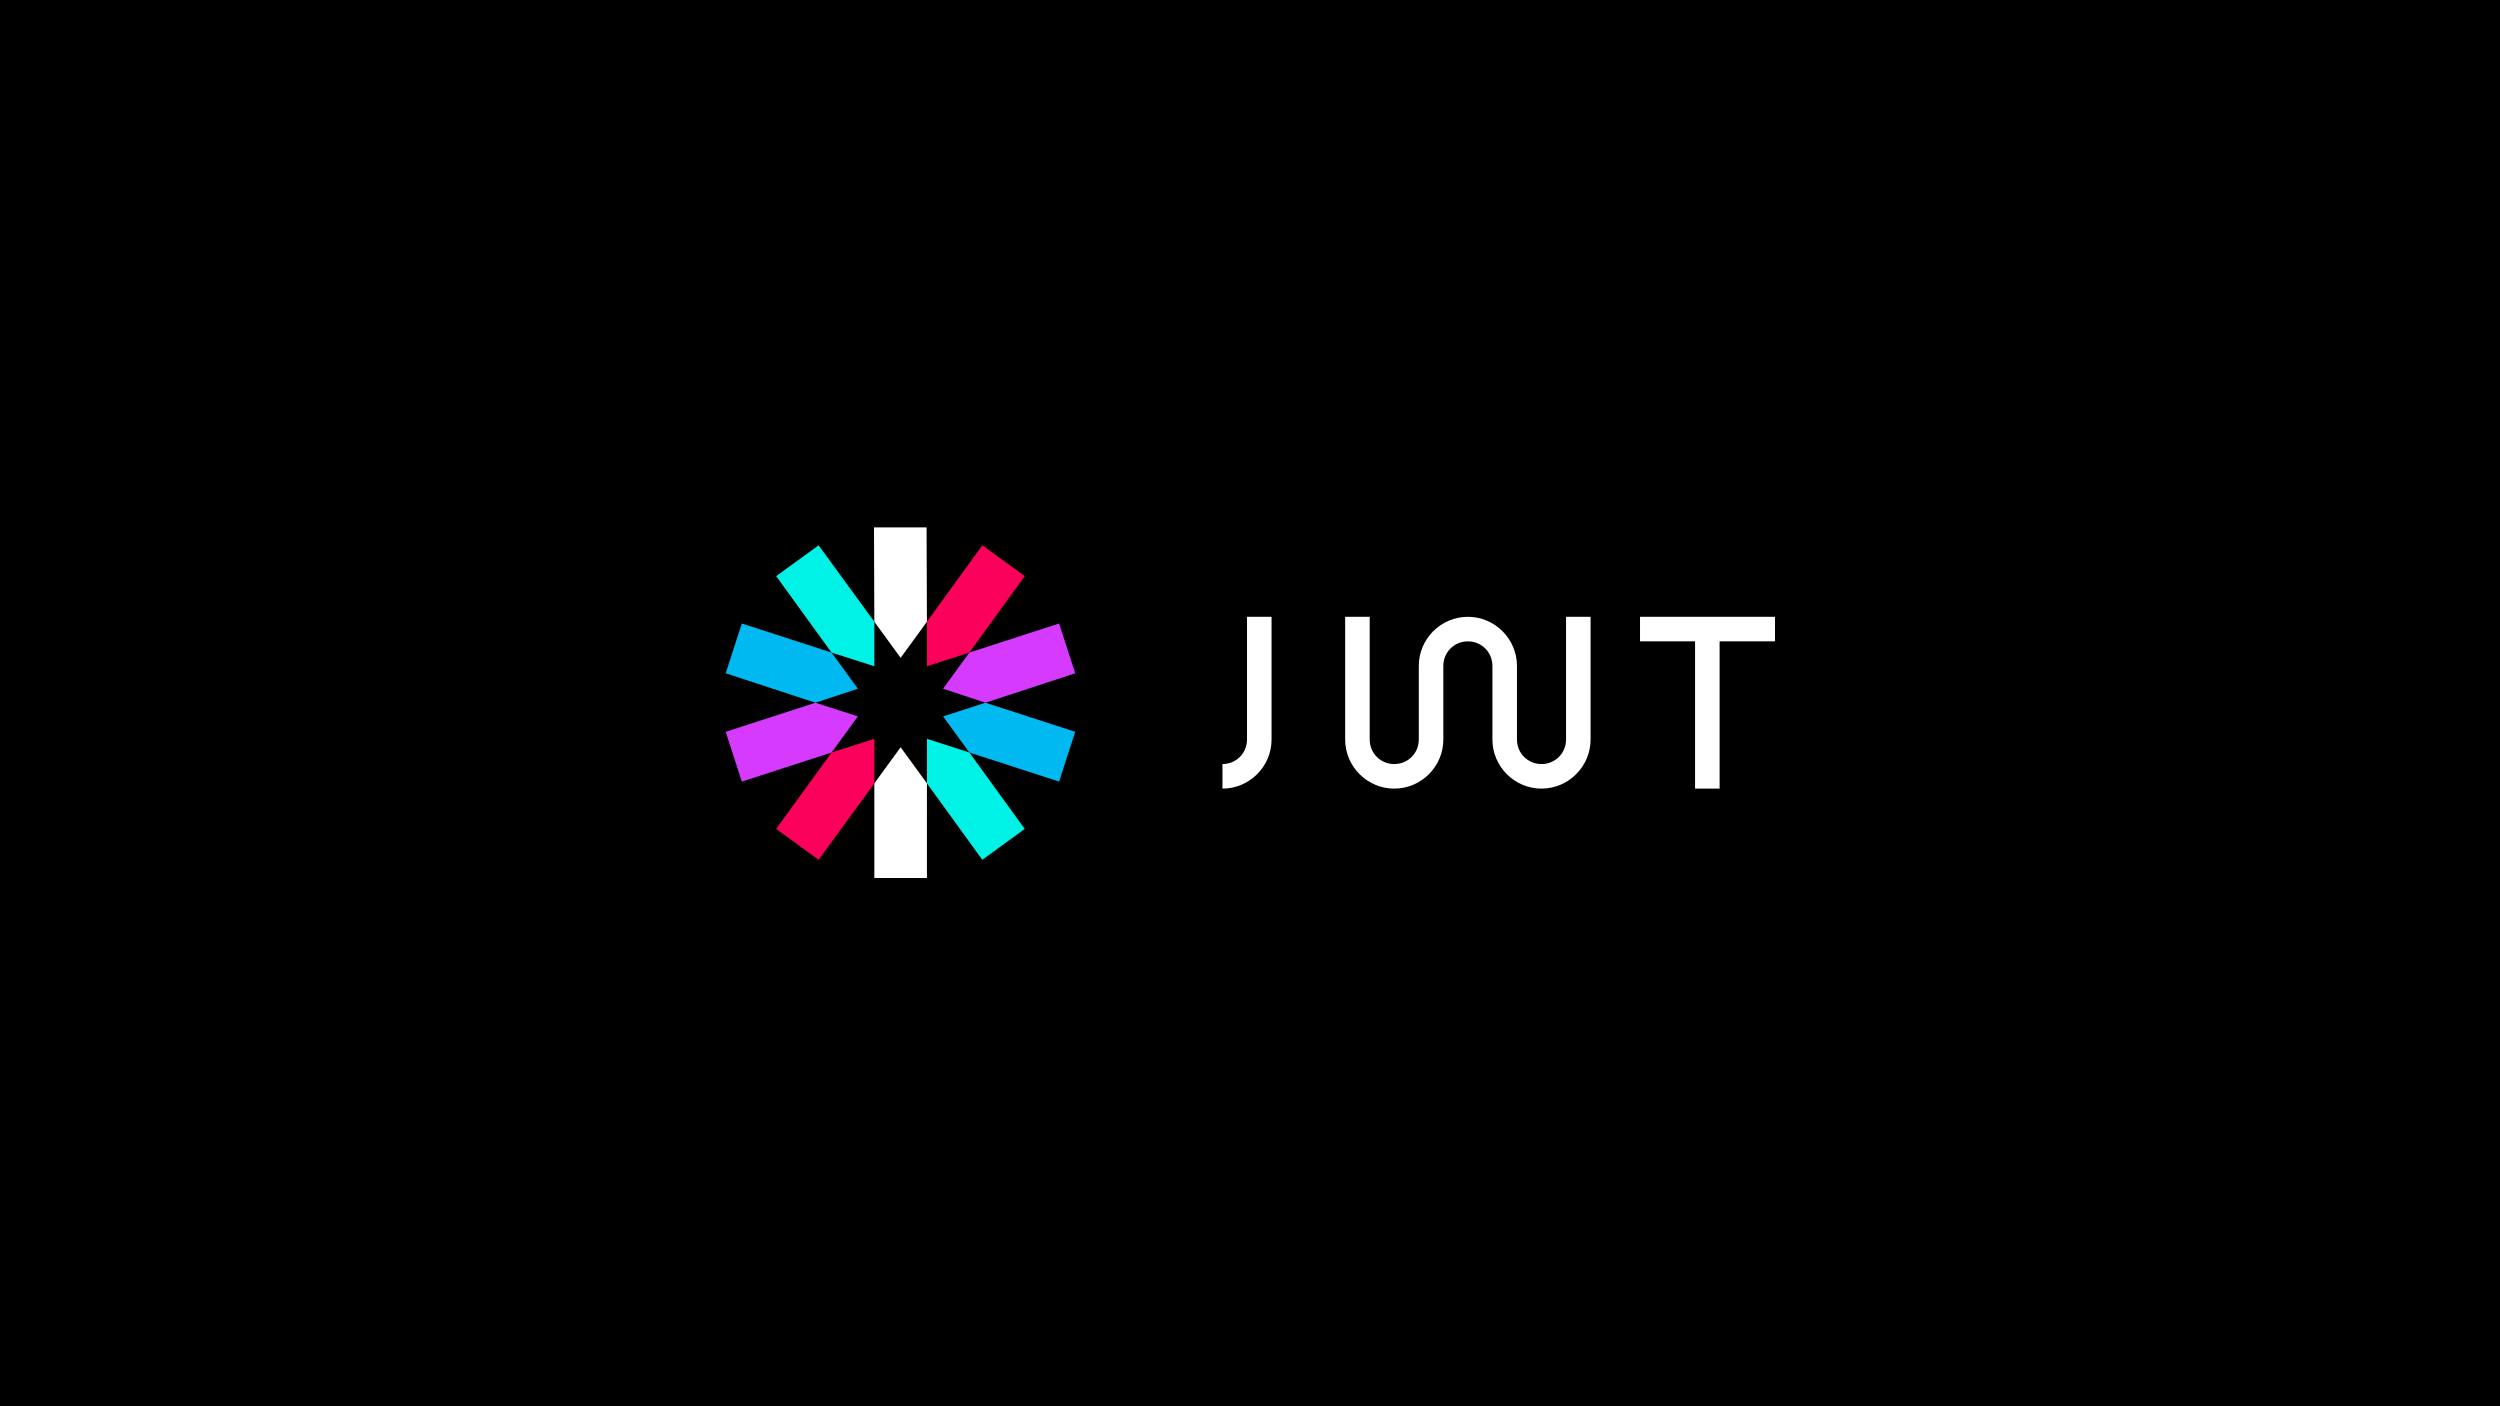 <?xml version="1.0" encoding="UTF-8"?>
<svg version="1.1" viewBox="0 0 1920 1080" xmlns="http://www.w3.org/2000/svg">
<title>jwt</title>
<desc>Created with Sketch.</desc>
<g fill="none" fill-rule="evenodd">
<g fill-rule="nonzero">
<rect x="1.6798e-5" y="1.0185e-5" width="1920" height="1080" fill="#000"/>
<g transform="translate(557 405)">
<polygon points="154.88 72.489 154.61 0.06 114.22 0.06 114.49 72.489 134.69 100.22" fill="#fff"/>
<polygon points="114.49 196.61 114.49 269.31 154.88 269.31 154.88 196.61 134.69 168.88" fill="#fff"/>
<polygon points="154.88 196.61 197.42 255.31 230 231.62 187.46 172.92 154.88 162.42" fill="#00F2E6"/>
<polygon points="114.49 72.489 71.681 13.792 39.101 37.486 81.643 96.183 114.49 106.68" fill="#00F2E6"/>
<polygon points="81.643 96.183 12.715 73.835 0.329 112.07 69.258 134.69 101.84 123.92" fill="#00B9F1"/>
<polygon points="167.27 145.19 187.46 172.92 256.39 195.27 268.77 157.03 199.84 134.69" fill="#00B9F1"/>
<polygon points="199.84 134.69 268.77 112.07 256.39 73.835 187.46 96.183 167.27 123.92" fill="#D63AFF"/>
<polygon points="69.258 134.69 0.329 157.03 12.715 195.27 81.643 172.92 101.84 145.19" fill="#D63AFF"/>
<polygon points="81.643 172.92 39.101 231.62 71.681 255.31 114.49 196.61 114.49 162.42" fill="#FB015B"/>
<polygon points="187.46 96.183 230 37.486 197.42 13.792 154.88 72.489 154.88 106.68" fill="#FB015B"/>
<path d="m419.55 68.719v94.238c0 20.732-16.963 37.695-37.695 37.695v-18.848c10.501 0 18.848-8.347 18.848-18.848v-94.238h18.848zm344.1 18.848h42.542v-18.848h-103.66v18.848h42.273v113.09h18.848v-113.09zm-117.93-18.848v94.238c0 10.501-8.347 18.848-18.848 18.848-10.501 0-18.848-8.347-18.848-18.848v-56.543c0-20.732-16.963-37.695-37.695-37.695s-37.695 16.963-37.695 37.695v56.543c0 10.501-8.347 18.848-18.848 18.848-10.501 0-18.848-8.347-18.848-18.848v-94.238h-18.848v94.238c0 20.732 16.963 37.695 37.695 37.695 20.732 0 37.695-16.963 37.695-37.695v-56.543c0-10.501 8.347-18.848 18.848-18.848s18.848 8.347 18.848 18.848v56.543c0 20.732 16.963 37.695 37.695 37.695 20.732 0 37.695-16.963 37.695-37.695v-94.238h-18.848z" fill="#fff"/>
</g>
</g>
</g>
</svg>
